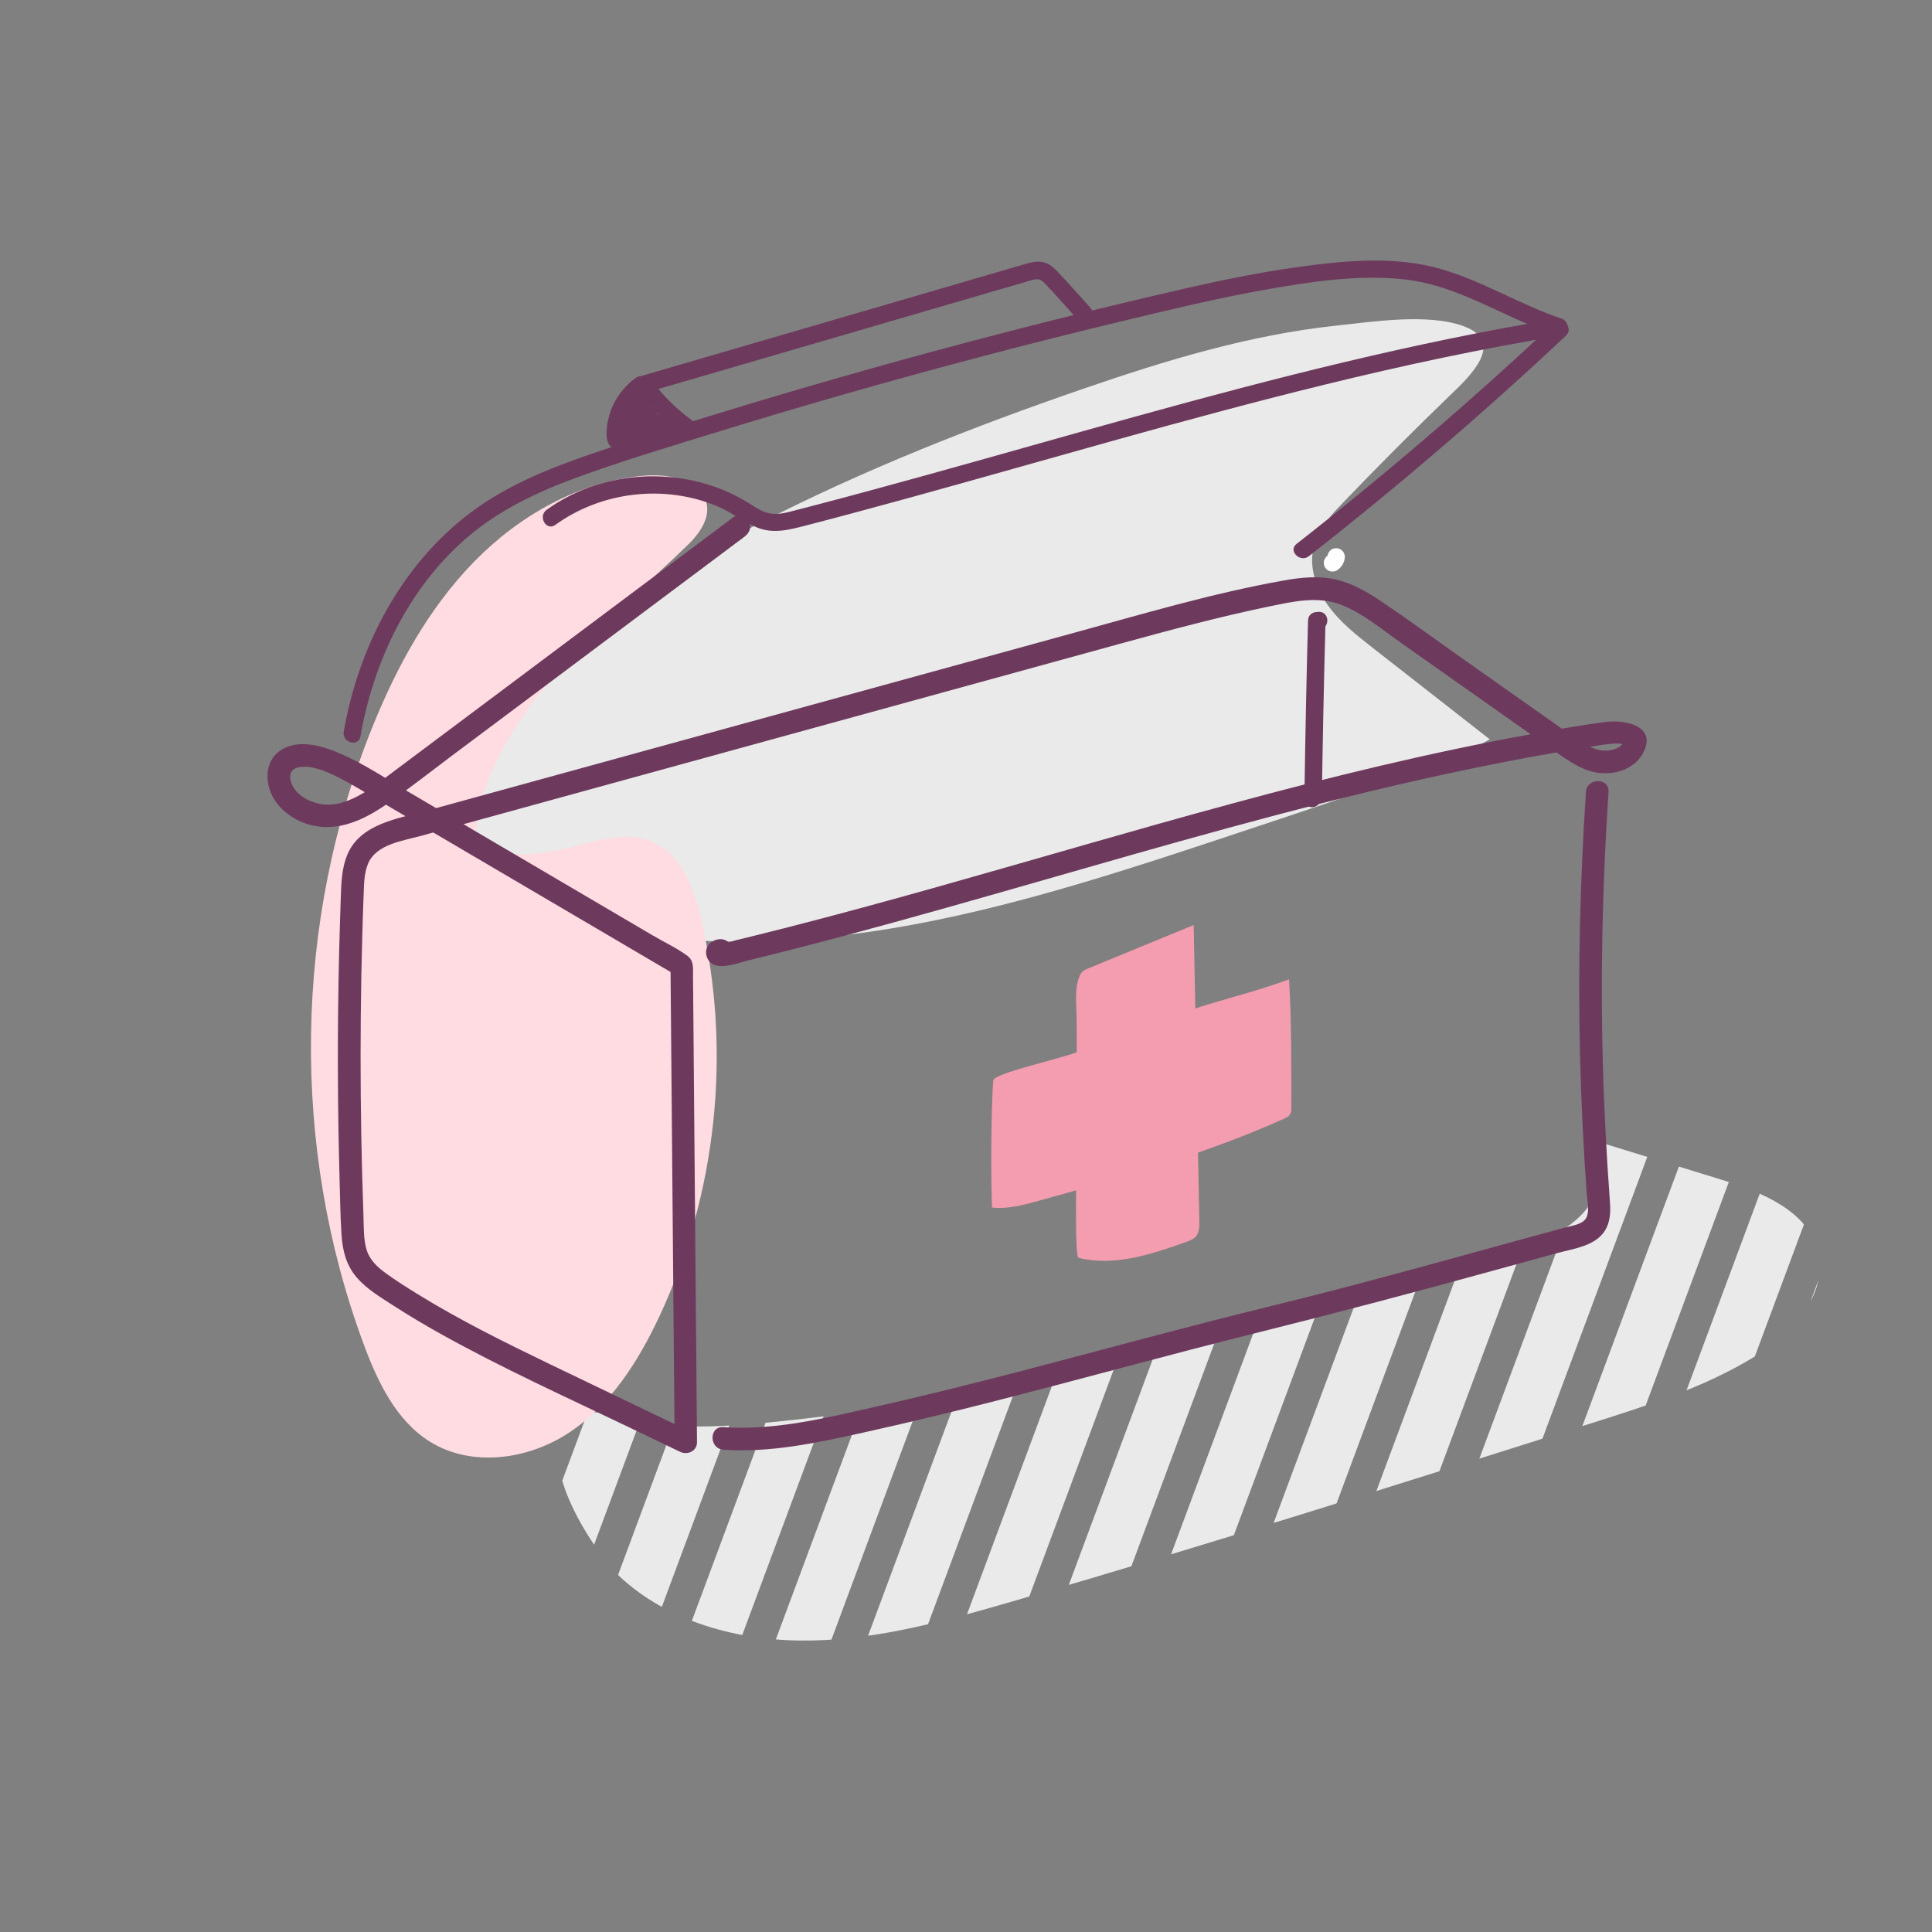 <?xml version="1.0" encoding="utf-8"?>
<!-- Generator: Adobe Illustrator 24.1.0, SVG Export Plug-In . SVG Version: 6.00 Build 0)  -->
<svg version="1.1" id="Warstwa_1" xmlns="http://www.w3.org/2000/svg" xmlns:xlink="http://www.w3.org/1999/xlink" x="0px" y="0px" width="334" height="334"
	 viewBox="0 0 333.29 333.29" style="enable-background:new 0 0 333.29 333.29;" xml:space="preserve">
<rect x="0" y="0" width="333.29" height="333.29" fill="#808080" stroke="none"/>
<style type="text/css">
	.st0{clip-path:url(#SVGID_2_);}
	.st1{fill:none;stroke:#EAEAEA;stroke-width:9;stroke-linecap:round;stroke-linejoin:round;stroke-miterlimit:10;}
	.st2{fill:#EAEAEA;}
	.st3{fill:#FFDCE2;}
	.st4{fill:#FFFFFF;}
	.st5{fill:#6D3A5D;}
	.st6{fill:#F49DB0;}
	.st7{fill:none;}
</style>
<g>
	<g>
		<defs>
			<path id="SVGID_1_" d="M107.49,272.51c8.78,7.78,21.01,10.76,32.73,10.49c11.73-0.26,23.17-3.47,34.44-6.74
				c33.48-9.72,66.73-20.25,99.97-30.77c9.64-3.05,19.38-6.15,28.01-11.43c6.44-3.94,12.75-10.71,11.01-18.06
				c-1.69-7.11-9.76-10.36-16.74-12.51c-7.28-2.24-14.57-4.48-21.85-6.72c2.64,4.04,0.94,9.75-2.54,13.1
				c-3.48,3.35-8.26,4.89-12.87,6.33c-41.27,12.83-83.12,24.76-126.13,29.1c-5.88,0.59-11.84,1.03-17.75,0.64
				c-4.27-0.28-12.77-3.93-16.52-1.4C90.7,250.31,102.61,268.18,107.49,272.51z"/>
		</defs>
		<clipPath id="SVGID_2_">
			<use xlink:href="#SVGID_1_"  style="overflow:visible;"/>
		</clipPath>
		<g class="st0">
			<line class="st1" x1="383.4" y1="172.83" x2="324.37" y2="331.5"/>
			<line class="st1" x1="366.88" y1="175.1" x2="307.84" y2="333.77"/>
			<line class="st1" x1="350.35" y1="177.38" x2="291.31" y2="336.05"/>
			<line class="st1" x1="333.82" y1="179.65" x2="274.79" y2="338.32"/>
			<line class="st1" x1="317.3" y1="181.93" x2="258.26" y2="340.59"/>
			<line class="st1" x1="300.77" y1="184.2" x2="241.74" y2="342.87"/>
			<line class="st1" x1="284.25" y1="186.47" x2="225.21" y2="345.14"/>
			<line class="st1" x1="267.72" y1="188.75" x2="208.68" y2="347.42"/>
			<line class="st1" x1="251.19" y1="191.02" x2="192.16" y2="349.69"/>
			<line class="st1" x1="234.67" y1="193.3" x2="175.63" y2="351.97"/>
			<line class="st1" x1="218.14" y1="195.57" x2="159.11" y2="354.24"/>
			<line class="st1" x1="201.62" y1="197.85" x2="142.58" y2="356.52"/>
			<line class="st1" x1="185.09" y1="200.12" x2="126.05" y2="358.79"/>
			<line class="st1" x1="168.56" y1="202.4" x2="109.53" y2="361.07"/>
			<line class="st1" x1="152.04" y1="204.67" x2="93" y2="363.34"/>
			<line class="st1" x1="135.51" y1="206.95" x2="76.48" y2="365.61"/>
			<line class="st1" x1="118.99" y1="209.22" x2="59.95" y2="367.89"/>
			<line class="st1" x1="102.46" y1="211.49" x2="43.42" y2="370.16"/>
			<line class="st1" x1="85.93" y1="213.77" x2="26.9" y2="372.44"/>
			<line class="st1" x1="69.41" y1="216.04" x2="10.37" y2="374.71"/>
		</g>
	</g>
	<path class="st2" d="M231.66,86.74c-2.04,2.13-4.14,4.39-4.95,7.23c-1,3.5,0.19,7.33,2.27,10.31c2.09,2.98,5,5.27,7.87,7.51
		c6.72,5.25,13.44,10.51,20.16,15.76c-6.89,3.8-14.37,6.37-21.82,8.89c-8.39,2.84-16.79,5.66-25.2,8.44
		c-21.19,7.02-42.61,13.89-64.78,16.5s-45.38,0.72-65.41-9.12c-2.69-1.32-5.41-2.87-7.09-5.35c-2.44-3.6-2.14-8.54-0.29-12.48
		c1.86-3.94,5.04-7.07,8.26-10.01c29.99-27.3,67.95-44.2,106.3-57.39c14.1-4.85,28.53-9.24,43.41-10.84
		c6.35-0.68,16.05-2.2,22.18,0.11c7.31,2.76,0.83,8.78-2.37,11.85C243.9,74.23,237.72,80.42,231.66,86.74z"/>
	<path class="st3" d="M97.7,114.24c-7.53,8.33-14.39,18.05-15.59,29.21c-0.1,0.89-0.12,1.89,0.45,2.58
		c0.52,0.63,1.39,0.82,2.19,0.95c3.83,0.6,7.77,0.5,11.56-0.3c5.4-1.14,11.1-3.65,16.17-1.49c5.03,2.14,7.22,7.99,8.46,13.32
		c5.32,22.84,2.73,47.44-7.23,68.67c-3.62,7.71-8.38,15.2-15.47,19.92c-7.09,4.72-16.89,6.1-24.11,1.58
		c-5.82-3.65-8.98-10.3-11.37-16.74c-12.67-34.09-12.11-72.9,1.52-106.61c4.19-10.37,9.66-20.38,17.47-28.39
		c7.81-8.01,18.15-13.89,29.29-14.87c8.88-0.78,15.07,4.66,7.7,11.85C111.73,100.74,104.28,106.96,97.7,114.24z"/>
	<g>
		<path class="st4" d="M229.01,96.06c0,0.03,0,0.05-0.01,0.08c0.02-0.13,0.04-0.27,0.05-0.4c-0.02,0.11-0.05,0.22-0.09,0.33
			c0.05-0.12,0.1-0.24,0.15-0.36c-0.05,0.11-0.11,0.21-0.18,0.31c0.08-0.1,0.16-0.2,0.23-0.3c-0.07,0.09-0.15,0.16-0.23,0.23
			c0.1-0.08,0.2-0.16,0.3-0.23c-0.04,0.03-0.08,0.06-0.12,0.08c-0.17,0.09-0.32,0.22-0.42,0.39c-0.13,0.14-0.22,0.31-0.27,0.51
			c-0.06,0.2-0.07,0.4-0.03,0.6c0.01,0.2,0.07,0.39,0.18,0.56c0.08,0.1,0.16,0.2,0.23,0.3c0.19,0.19,0.41,0.31,0.66,0.39
			c0.13,0.02,0.27,0.04,0.4,0.05c0.27,0,0.52-0.07,0.76-0.2c0.2-0.12,0.39-0.26,0.55-0.43c0.08-0.08,0.15-0.18,0.22-0.27
			c0.07-0.09,0.15-0.18,0.21-0.28c0.03-0.04,0.05-0.09,0.07-0.14c0.07-0.16,0.15-0.33,0.21-0.5c0.08-0.23,0.1-0.48,0.12-0.71
			c0.01-0.21-0.04-0.4-0.13-0.58c-0.06-0.19-0.16-0.35-0.31-0.48c-0.14-0.15-0.3-0.25-0.48-0.31c-0.18-0.09-0.37-0.14-0.58-0.13
			c-0.13,0.02-0.27,0.04-0.4,0.05c-0.25,0.07-0.47,0.2-0.66,0.39c-0.08,0.1-0.16,0.2-0.23,0.3
			C229.08,95.54,229.01,95.79,229.01,96.06L229.01,96.06z"/>
	</g>
	<g>
		<path class="st5" d="M126.54,89.2c-19.57,14.65-39.14,29.31-58.72,43.96c-3.47,2.6-8.12,6.51-12.82,5.48
			c-1.77-0.39-3.61-1.37-4.49-3.03c-0.77-1.45-0.67-2.98,1.14-3.27c2.19-0.35,4.65,0.74,6.56,1.69c2.56,1.27,4.98,2.8,7.44,4.24
			c5.21,3.06,10.43,6.13,15.64,9.19c11.78,6.93,23.57,13.85,35.35,20.78c-0.32-0.56-0.64-1.12-0.97-1.68
			c0.18,21.34,0.37,42.68,0.55,64.02c0.05,6.06,0.1,12.12,0.16,18.18c0.98-0.56,1.96-1.12,2.93-1.68
			c-8.14-3.91-16.28-7.81-24.42-11.73c-7.81-3.77-15.61-7.62-22.99-12.19c-1.79-1.11-3.59-2.24-5.3-3.48
			c-1.4-1.01-2.76-2.24-3.31-3.94c-0.62-1.92-0.52-4.04-0.59-6.03c-0.08-2.32-0.16-4.65-0.22-6.97c-0.25-9.22-0.33-18.44-0.24-27.66
			c0.04-4.57,0.13-9.14,0.26-13.71c0.06-2.33,0.14-4.65,0.23-6.97c0.07-1.81,0.06-3.76,0.78-5.45c1.42-3.32,6.01-3.9,9.06-4.74
			c4.42-1.21,8.83-2.43,13.25-3.64c17.9-4.92,35.8-9.84,53.71-14.76c17.8-4.89,35.6-9.79,53.41-14.68
			c8.64-2.37,17.29-4.71,26.06-6.52c4.13-0.85,8.38-1.85,12.45-0.24c3.72,1.47,6.98,4.23,10.22,6.52
			c7.47,5.26,14.93,10.52,22.4,15.79c1.84,1.3,3.66,2.61,5.52,3.88c1.64,1.12,3.43,2.19,5.4,2.63c3.28,0.74,7.23-0.44,8.67-3.71
			c1.93-4.36-3.47-5.34-6.62-4.94c-4.37,0.56-8.72,1.35-13.05,2.14c-8.64,1.57-17.24,3.4-25.79,5.41
			c-17.13,4.03-34.08,8.79-50.99,13.63c-17.01,4.87-34,9.82-51.15,14.21c-2,0.51-4,1.02-6,1.51c-1.08,0.27-2.16,0.53-3.23,0.79
			c-0.54,0.13-1.94,0.67-2.34,0.51c0.29,0.17,0.57,0.33,0.86,0.5c-0.06-0.06-0.12-0.12-0.18-0.18c0.17,0.29,0.33,0.57,0.5,0.86
			c-0.01-0.06-0.02-0.13-0.03-0.19c-0.07,0.5-0.13,1-0.2,1.5c0.03-0.06,0.06-0.11,0.1-0.17c-0.23,0.23-0.47,0.47-0.7,0.7
			c-0.04,0.01-0.08,0.02-0.12,0.03c-0.35,0-0.69,0-1.04,0c0.05,0.01,0.09,0.03,0.14,0.04c-0.45-0.45-0.91-0.91-1.36-1.36
			c0.01,0.05,0.03,0.11,0.04,0.16c0.65,2.42,4.41,1.39,3.76-1.04c-0.78-2.9-5.18-1.41-4.36,1.36c0.89,3.01,5.15,1.23,7.11,0.75
			c5.55-1.35,11.08-2.78,16.59-4.25c11.12-2.96,22.18-6.12,33.25-9.29c22.02-6.31,44.04-12.69,66.39-17.71
			c6.25-1.4,12.53-2.7,18.84-3.86c3.12-0.57,6.24-1.11,9.36-1.61c1.48-0.24,2.97-0.53,4.46-0.66c0.99-0.08,2.14-0.18,2.9,0.57
			c-0.19-0.46-0.38-0.92-0.57-1.38c-0.22,1.77-2.86,2.19-4.22,1.9c-2.75-0.61-5.11-2.69-7.36-4.27c-5.18-3.65-10.36-7.3-15.54-10.95
			c-5.06-3.56-10.05-7.25-15.2-10.69c-2.27-1.52-4.74-2.9-7.43-3.52c-3-0.69-6.04-0.37-9.03,0.16c-12.26,2.19-24.27,5.76-36.26,9.05
			c-12.36,3.4-24.73,6.8-37.09,10.19c-24.89,6.84-49.77,13.68-74.66,20.52c-4.84,1.33-11.2,2.22-13.46,7.4
			c-1.11,2.54-1.11,5.36-1.21,8.08c-0.11,3.15-0.2,6.31-0.28,9.47c-0.3,12.87-0.27,25.75,0.09,38.63c0.09,3.16,0.13,6.33,0.33,9.48
			c0.18,2.77,0.8,5.3,2.65,7.44c1.73,2.01,4.16,3.44,6.37,4.87c2.63,1.69,5.31,3.29,8.04,4.81c10.69,5.97,21.91,11.03,32.94,16.33
			c2.8,1.35,5.6,2.69,8.4,4.04c1.29,0.62,2.95-0.11,2.93-1.68c-0.16-18.68-0.32-37.36-0.48-56.05c-0.04-4.73-0.08-9.47-0.12-14.2
			c-0.02-2.32-0.04-4.65-0.06-6.97c-0.01-1.08-0.02-2.16-0.03-3.24c-0.01-1.31,0.19-2.56-0.98-3.43c-1.82-1.35-4.04-2.37-6-3.53
			c-2-1.18-4-2.35-6-3.53c-4-2.35-8-4.7-12-7.05c-8.07-4.74-16.14-9.49-24.21-14.23c-3.74-2.2-7.43-4.68-11.41-6.43
			c-3.12-1.38-7.39-2.75-10.54-0.68c-3.04,2-2.74,6.27-0.79,8.94c1.97,2.69,5.32,4.28,8.65,4.31c3.91,0.04,7.58-1.95,10.7-4.13
			c3.73-2.6,7.32-5.43,10.96-8.16c14.98-11.21,29.96-22.43,44.94-33.64c1.86-1.4,3.73-2.79,5.59-4.19c0.84-0.63,1.28-1.69,0.7-2.67
			C128.72,89.08,127.39,88.57,126.54,89.2L126.54,89.2z"/>
	</g>
	<g>
		<path class="st5" d="M124.8,250.09c8.13,0.56,16.17-1.2,24.06-2.94c7.65-1.69,15.27-3.53,22.86-5.47
			c14.9-3.8,29.71-7.92,44.63-11.64c14.07-3.51,28.06-7.2,42.04-11.06c3.44-0.95,6.88-1.9,10.32-2.83c2.77-0.75,6.51-1.2,8.17-3.87
			c0.86-1.39,0.97-3.03,0.87-4.62c-0.12-2.1-0.3-4.2-0.43-6.3c-0.24-3.87-0.44-7.74-0.6-11.61c-0.72-17.71-0.4-35.44,0.77-53.12
			c0.17-2.51-3.73-2.5-3.9,0c-1.01,15.3-1.4,30.64-1.01,45.98c0.2,7.74,0.59,15.47,1.13,23.19c0.09,1.25,0.63,3.41-0.21,4.52
			c-0.71,0.94-2.42,1.15-3.47,1.43c-3.25,0.88-6.49,1.77-9.74,2.66c-13.54,3.73-27.07,7.49-40.71,10.82
			c-14.7,3.58-29.28,7.61-43.92,11.42c-8.29,2.15-16.61,4.23-24.97,6.11c-8.5,1.92-17.13,4.04-25.9,3.44
			C122.29,246.02,122.3,249.92,124.8,250.09L124.8,250.09z"/>
	</g>
	<g>
		<path class="st5" d="M62.18,127.03c2.27-12.92,8.21-25.45,18.22-34.15c5.53-4.81,12.22-7.98,19.05-10.49
			c7.42-2.72,15.01-5,22.55-7.33c15.83-4.9,31.76-9.46,47.79-13.67c8.01-2.11,16.05-4.13,24.1-6.06c8.03-1.93,16.06-3.87,24.19-5.32
			c7.96-1.42,16.43-2.72,24.52-1.77c7.53,0.89,14.15,4.77,21,7.7c1.65,0.71,3.32,1.37,5.03,1.94c0-0.96,0-1.93,0-2.89
			c-24.62,4.04-48.81,10.24-72.83,16.89c-11.99,3.32-23.96,6.75-35.95,10.07c-6.03,1.67-12.07,3.32-18.13,4.91
			c-1.4,0.37-2.79,0.73-4.19,1.09c-1.49,0.38-3.08,0.9-4.63,0.64c-1.34-0.22-2.51-1.04-3.64-1.74c-1.1-0.68-2.22-1.3-3.39-1.84
			c-10.11-4.61-22.54-3.59-31.58,2.95c-1.55,1.12-0.05,3.72,1.51,2.59c7.97-5.76,18.77-7.02,27.86-3.25c2.42,1,4.47,2.66,6.87,3.67
			c2.76,1.16,5.49,0.46,8.26-0.25c6.06-1.57,12.1-3.2,18.14-4.86c23.83-6.56,47.53-13.61,71.54-19.49
			c13.54-3.32,27.19-6.25,40.95-8.5c1.57-0.26,1.27-2.47,0-2.89c-7.15-2.4-13.62-6.49-20.89-8.58c-7.88-2.27-16.3-1.46-24.31-0.38
			c-8.42,1.14-16.7,3.02-24.97,4.95c-8.22,1.93-16.43,3.94-24.61,6.05c-16.36,4.21-32.63,8.78-48.79,13.71
			c-7.91,2.41-15.83,4.85-23.66,7.51C95,80.7,87.78,83.58,81.6,88.12c-10.88,7.99-18.01,20.21-21.26,33.18
			c-0.41,1.63-0.75,3.28-1.04,4.93C58.96,128.12,61.85,128.93,62.18,127.03L62.18,127.03z"/>
	</g>
	<g>
		<path class="st5" d="M225.79,95.95c15.35-12.02,30.16-24.72,44.37-38.06c1.41-1.32-0.71-3.44-2.12-2.12
			c-14.21,13.34-29.02,26.05-44.37,38.06C222.15,95.02,224.29,97.13,225.79,95.95L225.79,95.95z"/>
	</g>
	<g>
		<path class="st5" d="M227.53,108.54c1.93,0,1.93-3,0-3C225.6,105.54,225.6,108.54,227.53,108.54L227.53,108.54z"/>
	</g>
	<g>
		<path class="st5" d="M225.65,107.03c-0.14,5.04-0.26,10.08-0.36,15.12c-0.05,2.48-0.1,4.96-0.14,7.44
			c-0.02,1.24-0.04,2.48-0.06,3.72c-0.01,0.66-0.02,1.32-0.03,1.98c0,0.2-0.17,1.76,0.19,1.4c0.61-0.08,1.21-0.16,1.82-0.23
			c-0.04-0.02-0.09-0.05-0.13-0.07c0.25,0.43,0.5,0.86,0.74,1.3c-0.01-0.05-0.01-0.11-0.02-0.16c-0.37,0.48-0.73,0.96-1.1,1.45
			c0.03-0.01,0.07-0.03,0.1-0.04c1.78-0.7,1-3.6-0.8-2.89c-0.03,0.01-0.07,0.03-0.1,0.04c-0.55,0.22-1.19,0.76-1.1,1.45
			c0.09,0.67,0.26,1.19,0.89,1.52c0.59,0.3,1.34,0.26,1.82-0.23c0.81-0.84,0.67-1.93,0.69-3.02c0.02-1.41,0.04-2.81,0.07-4.22
			c0.05-2.73,0.1-5.45,0.15-8.18c0.11-5.45,0.24-10.91,0.39-16.36C228.7,105.1,225.7,105.1,225.65,107.03L225.65,107.03z"/>
	</g>
	<g>
		<path class="st5" d="M188.08,53.06c-1.82-2.01-3.62-4.04-5.47-6.02c-0.7-0.75-1.47-1.48-2.48-1.77c-1.27-0.36-2.58,0.08-3.8,0.43
			c-5.33,1.56-10.67,3.11-16,4.67c-10.51,3.06-21.01,6.13-31.52,9.19c-6.05,1.76-12.1,3.53-18.15,5.29c-0.85,0.25-1.49,1.4-0.9,2.2
			c2.27,3.09,4.93,5.74,8.03,8c1.56,1.14,3.06-1.46,1.51-2.59c-2.65-1.94-5.01-4.28-6.95-6.93c-0.3,0.73-0.6,1.47-0.9,2.2
			c20.22-5.9,40.43-11.8,60.65-17.69c1.43-0.42,2.87-0.84,4.3-1.25c0.62-0.18,1.25-0.41,1.88-0.54c0.9-0.19,1.31-0.03,1.93,0.61
			c1.98,2.03,3.82,4.21,5.73,6.31C187.26,56.61,189.38,54.49,188.08,53.06L188.08,53.06z"/>
	</g>
	<g>
		<path class="st5" d="M109.71,65.16c-2.22,1.61-3.85,3.87-4.61,6.51c-0.36,1.26-0.58,2.68-0.4,3.99c0.13,1,0.85,1.94,1.94,1.95
			c1.02,0.01,2.02-0.78,1.95-1.87c-0.05-0.78-0.66-1.54-1.5-1.5c-0.77,0.03-1.55,0.66-1.5,1.5c0.01-0.07,0.02-0.15,0.03-0.22
			c0.13-0.22,0.26-0.44,0.39-0.66c0.06-0.04,0.11-0.07,0.17-0.11c0.47,0.11,0.93,0.22,1.4,0.33c0.04,0.07,0.07,0.31,0.07,0.18
			c0.01-0.19-0.01-0.39-0.01-0.58c0-0.22,0.02-0.44,0.04-0.66c0.01-0.1,0.02-0.19,0.03-0.29c-0.03,0.27,0.01-0.06,0.02-0.11
			c0.07-0.41,0.16-0.82,0.28-1.21c0.06-0.21,0.13-0.42,0.21-0.63c0.03-0.09,0.07-0.18,0.1-0.27c0.1-0.25-0.15,0.31,0.05-0.12
			c0.17-0.38,0.37-0.75,0.58-1.11c0.11-0.19,0.23-0.37,0.36-0.56c0.06-0.08,0.11-0.16,0.17-0.24c0.05-0.07,0.13-0.17,0.03-0.05
			c0.27-0.34,0.57-0.67,0.89-0.98c0.14-0.14,0.29-0.27,0.43-0.4c0.02-0.02,0.31-0.26,0.19-0.16c-0.11,0.09,0.21-0.15,0.2-0.15
			c0.63-0.46,1.01-1.33,0.54-2.05C111.35,65.07,110.39,64.67,109.71,65.16L109.71,65.16z"/>
	</g>
	<path class="st6" d="M222.38,168.95c-5.51,2.03-10.72,3.26-16.18,5.01c-0.09-4.79-0.18-9.58-0.28-14.38
		c-6.05,2.49-12.11,4.98-18.16,7.47c-0.5,0.21-1.04,0.45-1.31,0.92c-1.22,2.2-0.72,5.62-0.71,8.12c0.01,1.7,0.01,3.56,0.01,5.45
		c-3.99,1.39-14.15,3.64-14.37,4.8c-0.13,0.69-0.26,4.42-0.31,7.11c-0.09,4.95-0.11,9.91,0.06,14.86c2.71,0.3,5.42-0.43,8.05-1.16
		c2.15-0.6,4.31-1.2,6.46-1.8c-0.06,5.99-0.01,11.53,0.41,11.63c6.15,1.55,12.56-0.59,18.53-2.71c0.64-0.23,1.31-0.48,1.75-1
		c0.58-0.69,0.59-1.69,0.57-2.59c-0.08-3.95-0.15-7.9-0.23-11.84c5.05-1.76,10.04-3.69,14.92-5.89c0.29-0.13,0.58-0.27,0.79-0.5
		c0.24-0.29,0.39-0.67,0.39-1.04C222.76,184.41,222.82,176.53,222.38,168.95z"/>
	<g>
		<path class="st5" d="M110.36,67.58c-0.78,0.92-1.49,1.9-2.09,2.96c-0.28,0.49-0.53,0.99-0.76,1.51c-0.25,0.56-0.55,1.17-0.68,1.77
			c-0.18,0.85,0.04,1.81,0.83,2.28c0.89,0.53,1.87,0.18,2.53-0.52c0.92-0.97,1.82-1.96,2.73-2.94c-0.79-0.61-1.57-1.21-2.36-1.82
			c-0.3,0.58-0.61,1.16-0.91,1.74c-0.44,0.84-0.88,1.88-0.07,2.67c0.42,0.41,1.04,0.61,1.62,0.45c0.34-0.09,0.64-0.29,0.93-0.49
			c0.62-0.42,1.22-0.87,1.81-1.33c-0.79-0.1-1.57-0.2-2.36-0.3c0.01,0.02,0.03,0.05,0.04,0.07c-0.07-0.25-0.14-0.5-0.2-0.76
			c-0.03-0.24,0.07-0.29,0.01-0.09c-0.02,0.08-0.04,0.16-0.06,0.24c-0.08,0.45-0.05,0.93,0.2,1.33c0.38,0.61,1.09,0.91,1.79,0.87
			c0.57-0.03,1.16-0.15,1.73-0.24c0.27-0.04,0.53-0.08,0.8-0.13c0.11-0.02,0.21-0.04,0.32-0.06c0.19-0.03,0.21-0.04,0.07-0.01
			c-0.29,0.06-0.56-0.04-0.81-0.29c-0.13-0.22-0.26-0.44-0.39-0.66c0.04-0.29,0.08-0.58,0.12-0.88c0.18-0.18,0.36-0.36,0.54-0.54
			c-0.02,0.01-0.04,0.02-0.05,0.04c0.25-0.07,0.5-0.14,0.76-0.2c-0.02,0-0.05,0-0.07,0.01c0.35,0.85,0.71,1.71,1.06,2.56
			c0.06-0.07,0.13-0.14,0.19-0.21c0.52-0.59,0.62-1.55,0-2.12c-0.57-0.52-1.57-0.63-2.12,0c-0.06,0.07-0.13,0.14-0.19,0.21
			c-0.41,0.46-0.56,1.06-0.31,1.64c0.21,0.51,0.78,0.97,1.37,0.92c0.93-0.08,1.71-0.76,1.67-1.75c-0.04-0.99-0.85-1.69-1.81-1.71
			c-0.58-0.01-1.21,0.18-1.78,0.27c-0.27,0.04-0.53,0.08-0.8,0.12c-0.51,0.07,0.27-0.01-0.24,0.03c-0.62,0.05,0.33-0.21,0.71,0.54
			c0.07,0.25,0.14,0.5,0.2,0.76c0.01,0.11-0.08,0.33-0.01,0.07c0.02-0.08,0.04-0.15,0.06-0.23c0.08-0.46,0.04-0.9-0.21-1.31
			c-0.55-0.9-1.6-0.9-2.36-0.3c-0.14,0.11-0.16,0.13-0.06,0.05c-0.08,0.06-0.17,0.12-0.25,0.19c-0.15,0.11-0.29,0.21-0.44,0.32
			c-0.15,0.1-0.3,0.21-0.45,0.31c-0.11,0.07-0.65,0.32-0.21,0.18c0.27,0,0.53,0,0.8,0c-0.03,0-0.06-0.01-0.09-0.01
			c0.22,0.13,0.44,0.26,0.66,0.39c-0.02-0.02-0.04-0.04-0.06-0.06c0.13,0.22,0.26,0.44,0.39,0.66c-0.04,0.26-0.07,0.53-0.11,0.79
			c0.02-0.05,0.05-0.09,0.07-0.14c0.06-0.09,0.1-0.19,0.15-0.28c0.11-0.21,0.22-0.42,0.33-0.63c0.21-0.39,0.41-0.79,0.62-1.18
			c0.35-0.67,0.22-1.47-0.39-1.94c-0.57-0.44-1.46-0.43-1.97,0.12c-0.67,0.72-1.34,1.44-2,2.16c-0.17,0.18-0.33,0.36-0.5,0.54
			c-0.09,0.09-0.21,0.19-0.28,0.3c-0.03,0.03-0.06,0.06-0.09,0.09c0.61,0.28,1.23,0.57,1.84,0.85c0-0.13,0-0.13-0.02,0
			c-0.02,0.12-0.02,0.13,0,0.05c0.03-0.04,0.08-0.24,0.09-0.27c0.07-0.2,0.15-0.39,0.23-0.59c0.09-0.22-0.09,0.19,0.01-0.03
			c0.05-0.11,0.1-0.21,0.14-0.32c0.09-0.19,0.18-0.38,0.28-0.57c0.19-0.38,0.4-0.75,0.62-1.11c0.22-0.36,0.45-0.72,0.7-1.06
			c0.05-0.08,0.11-0.15,0.17-0.23c0.05-0.07,0.19-0.26,0.06-0.09c0.14-0.19,0.29-0.37,0.44-0.55c0.5-0.6,0.63-1.54,0-2.12
			C111.92,67.06,110.9,66.93,110.36,67.58L110.36,67.58z"/>
	</g>
</g>
<rect y="0" class="st7" width="333.29" height="333.29"/>
</svg>
